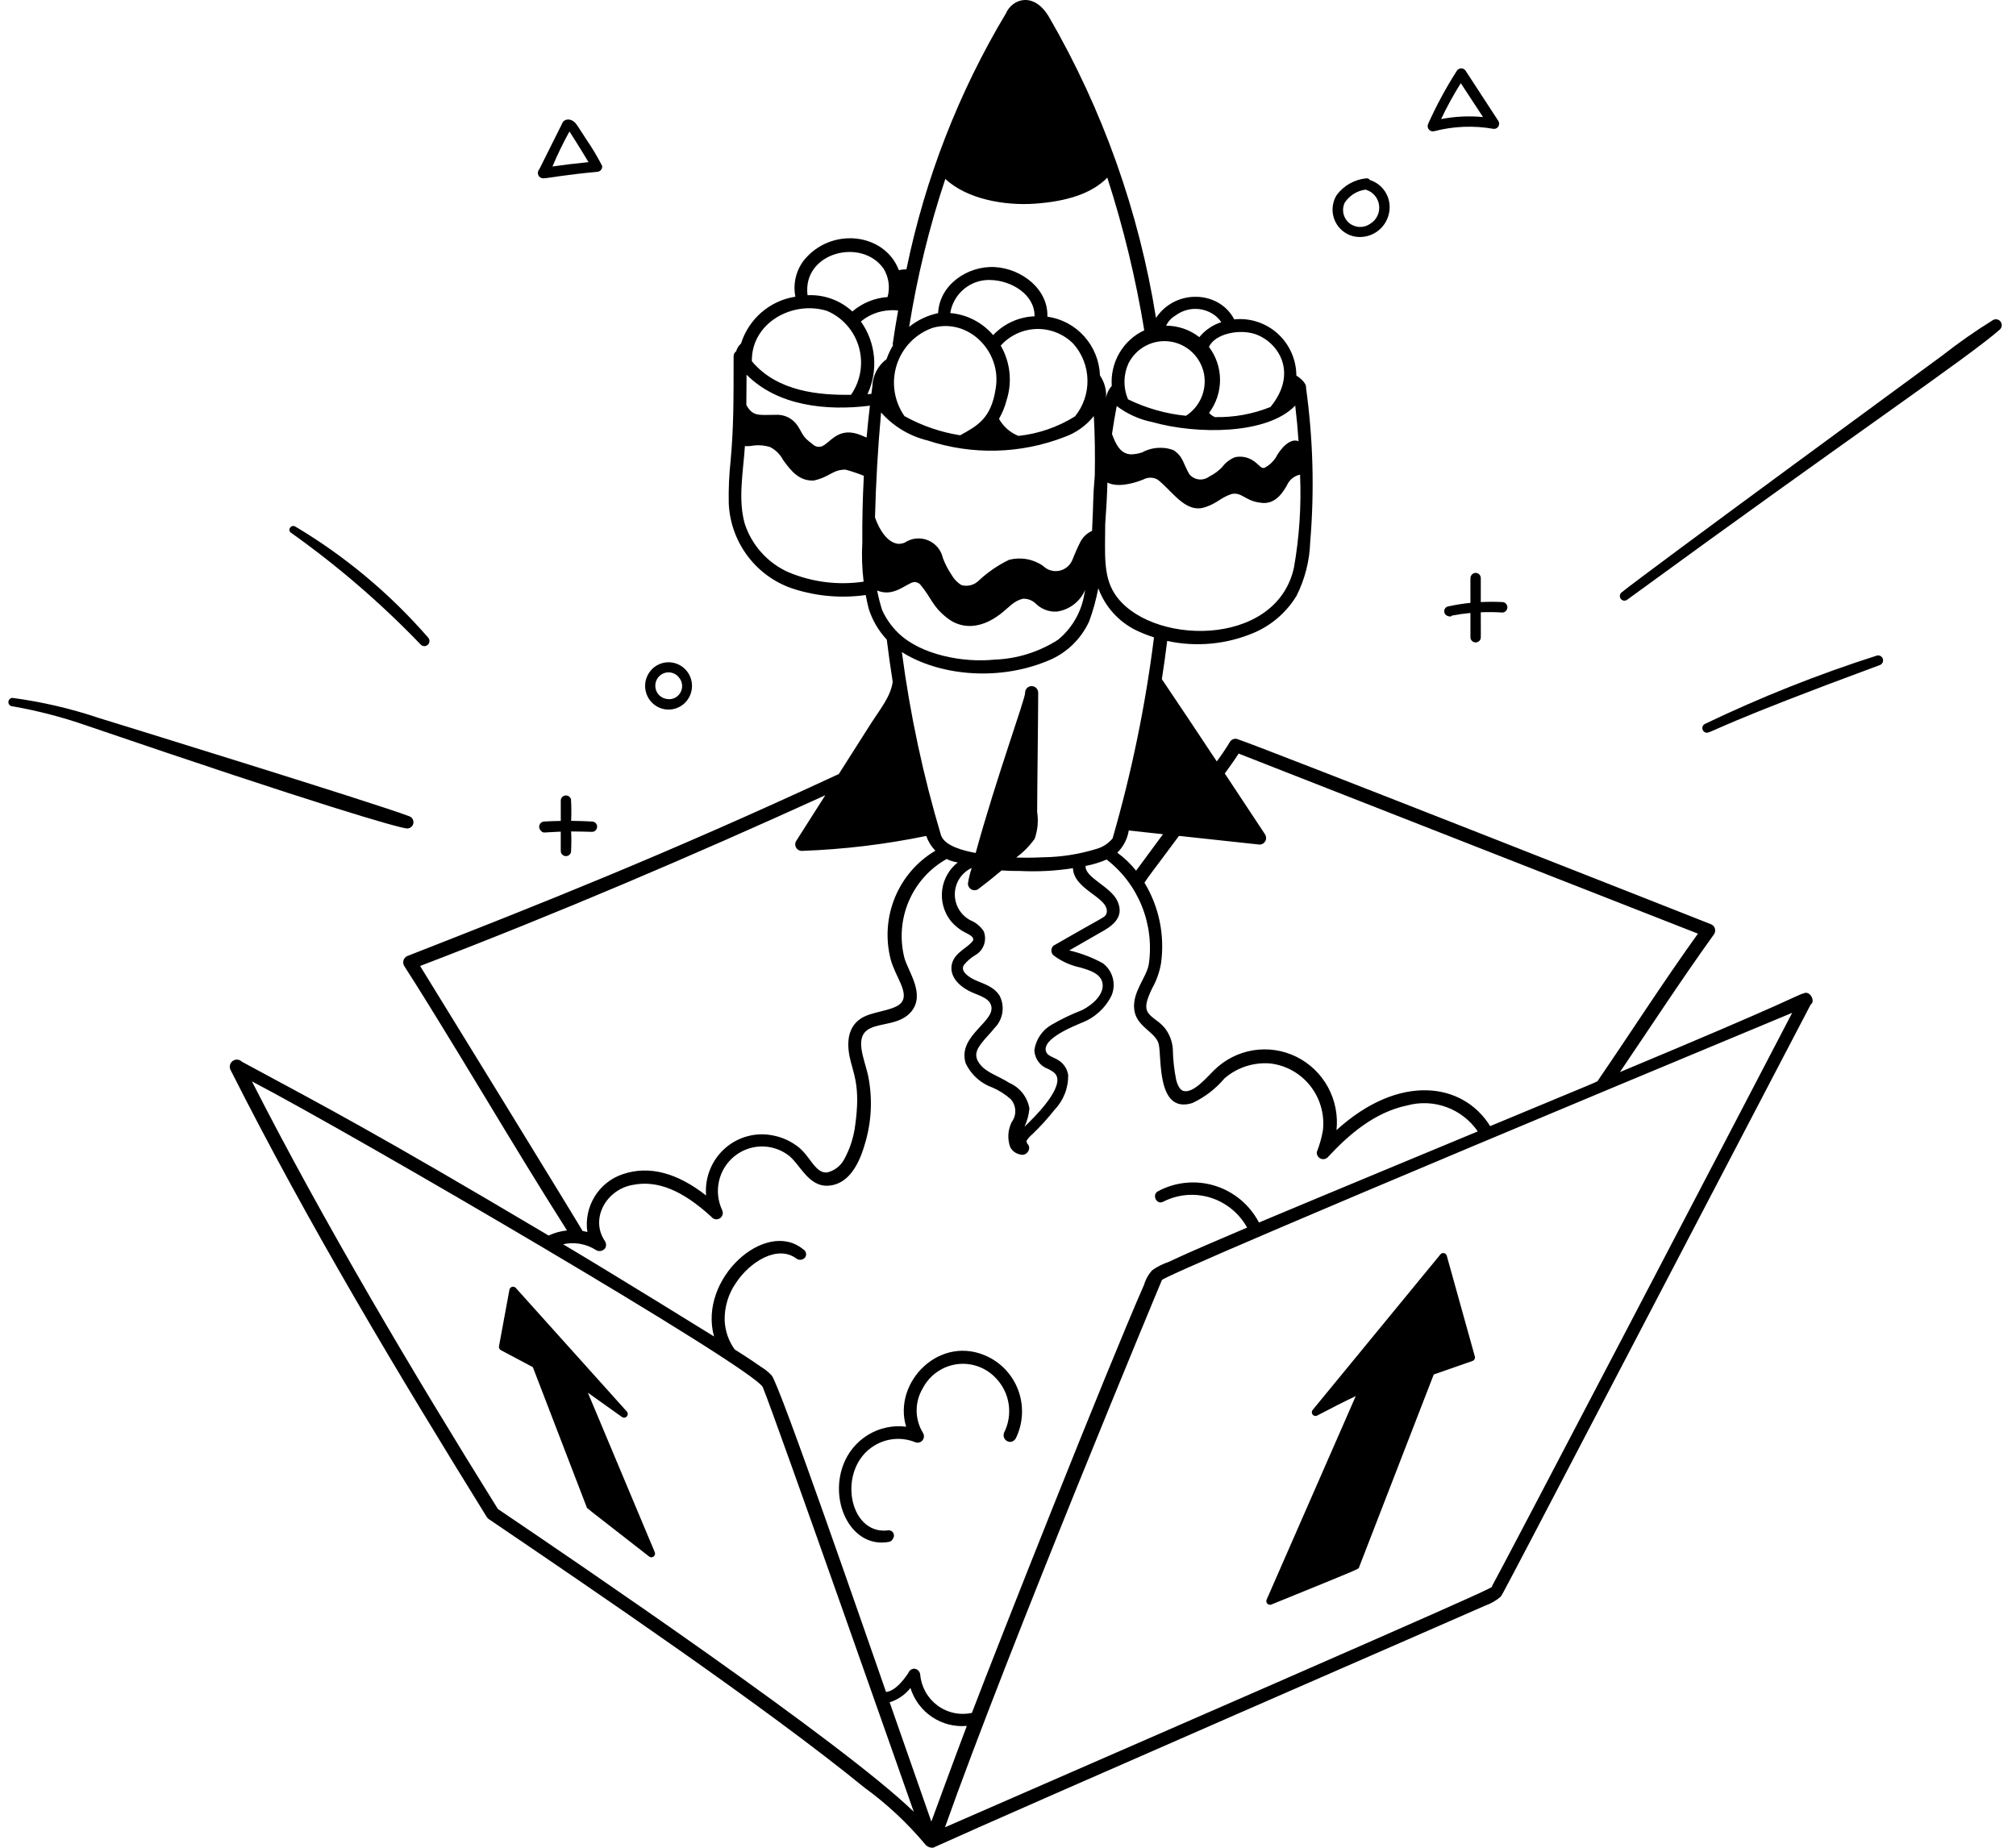 <?xml version="1.0" encoding="UTF-8"?>
<svg xmlns="http://www.w3.org/2000/svg" width="240" height="220" viewBox="0 0 240 220" fill="none">
  <path d="M64.655 21.233C65.207 21.233 66.985 20.836 71.136 20.455C71.218 20.445 71.296 20.42 71.368 20.381C71.439 20.341 71.503 20.287 71.554 20.223C71.605 20.159 71.643 20.085 71.666 20.005C71.688 19.926 71.695 19.843 71.686 19.761C71.124 18.66 70.491 17.597 69.79 16.58C69.206 15.701 68.869 15.128 68.599 14.77C67.994 13.963 67.095 14.165 66.926 14.7C66.702 15.124 67.686 13.204 64.206 20.146C64.12 20.236 64.062 20.349 64.039 20.473C64.017 20.595 64.03 20.722 64.078 20.838C64.125 20.953 64.205 21.052 64.308 21.122C64.41 21.193 64.531 21.231 64.655 21.233ZM67.793 15.653C67.863 15.752 69.2 17.852 70.059 19.307C68.632 19.446 67.196 19.618 65.769 19.822C66.37 18.397 67.046 17.005 67.793 15.653Z" fill="black"></path>
  <path d="M78.617 84.308C79.168 84.515 79.769 84.541 80.335 84.383C80.901 84.225 81.403 83.891 81.77 83.428C82.136 82.965 82.349 82.398 82.378 81.806C82.406 81.214 82.249 80.628 81.928 80.131C81.608 79.635 81.14 79.253 80.592 79.041C80.044 78.828 79.443 78.795 78.876 78.947C78.308 79.099 77.802 79.428 77.431 79.886C77.059 80.345 76.84 80.911 76.805 81.502C76.77 82.104 76.927 82.701 77.253 83.207C77.579 83.712 78.058 84.098 78.617 84.308ZM80.804 80.637C81.025 80.882 81.162 81.191 81.198 81.52C81.233 81.849 81.164 82.181 81 82.467C80.837 82.754 80.587 82.981 80.287 83.116C79.988 83.25 79.654 83.285 79.333 83.215C79.081 83.174 78.844 83.071 78.64 82.916C78.436 82.761 78.273 82.558 78.164 82.326C78.055 82.093 78.003 81.837 78.014 81.58C78.024 81.323 78.096 81.072 78.224 80.849C78.351 80.626 78.531 80.438 78.746 80.3C78.962 80.163 79.207 80.08 79.461 80.059C79.716 80.038 79.971 80.08 80.206 80.18C80.44 80.281 80.647 80.438 80.809 80.637H80.804Z" fill="black"></path>
  <path d="M66.775 101.473C66.812 101.606 66.89 101.723 66.998 101.806C67.107 101.889 67.239 101.934 67.375 101.934C67.511 101.934 67.644 101.889 67.752 101.806C67.861 101.723 67.939 101.606 67.975 101.473C68.026 100.649 68.032 99.822 67.993 98.996C68.809 98.996 69.635 99.025 70.466 99.044C70.627 99.048 70.783 98.986 70.9 98.874C71.016 98.761 71.084 98.606 71.087 98.443C71.091 98.28 71.03 98.123 70.918 98.005C70.806 97.887 70.653 97.819 70.492 97.816C69.667 97.768 68.826 97.74 67.993 97.734C68.032 96.879 68.026 96.022 67.975 95.168C67.953 95.089 67.915 95.015 67.864 94.95C67.814 94.885 67.751 94.831 67.679 94.791C67.608 94.751 67.529 94.725 67.448 94.716C67.367 94.707 67.285 94.713 67.206 94.736C67.084 94.77 66.975 94.841 66.895 94.94C66.815 95.039 66.767 95.161 66.759 95.289V97.742C66.095 97.753 65.435 97.777 64.792 97.814C64.663 97.818 64.538 97.863 64.435 97.941C64.332 98.02 64.256 98.129 64.217 98.253C64.178 98.377 64.178 98.51 64.218 98.634C64.257 98.758 64.334 98.867 64.437 98.945C64.644 99.235 64.743 99.091 66.759 99.02C66.763 100.656 66.737 101.341 66.775 101.473Z" fill="black"></path>
  <path d="M176.284 71.686V68.823C176.282 68.678 176.231 68.538 176.138 68.428C176.044 68.318 175.916 68.245 175.774 68.221C175.633 68.197 175.488 68.224 175.364 68.298C175.241 68.371 175.147 68.486 175.099 68.623C175.03 68.757 175.052 68.578 175.052 71.781C174.196 71.865 173.346 71.999 172.505 72.181C172.393 72.183 172.283 72.218 172.19 72.281C172.097 72.344 172.023 72.433 171.978 72.537C171.933 72.641 171.918 72.756 171.936 72.868C171.953 72.98 172.002 73.085 172.077 73.17C172.156 73.248 172.25 73.308 172.353 73.349C172.456 73.389 172.567 73.407 172.677 73.403C172.748 73.388 172.812 73.35 172.859 73.294C173.582 73.157 174.316 73.053 175.052 72.983V75.923C175.066 76.068 175.129 76.204 175.231 76.306C175.333 76.409 175.468 76.473 175.611 76.487C175.755 76.501 175.899 76.464 176.019 76.383C176.139 76.302 176.226 76.181 176.268 76.041C176.304 75.915 176.284 75.851 176.284 72.901C177.155 72.864 178.027 72.874 178.897 72.932C179.047 72.915 179.186 72.843 179.287 72.731C179.388 72.618 179.446 72.472 179.449 72.32C179.452 72.168 179.4 72.02 179.303 71.904C179.206 71.787 179.07 71.711 178.921 71.688C178.042 71.641 177.162 71.641 176.284 71.686Z" fill="black"></path>
  <path d="M161.935 28.218C162.404 28.214 162.867 28.116 163.297 27.929C163.728 27.743 164.117 27.471 164.443 27.131C164.769 26.791 165.024 26.389 165.194 25.948C165.364 25.508 165.446 25.037 165.434 24.565C165.414 23.86 165.176 23.179 164.754 22.618C164.332 22.056 163.746 21.642 163.079 21.433C163.037 21.366 162.977 21.311 162.905 21.275C162.834 21.239 162.755 21.224 162.676 21.231C161.985 21.294 161.316 21.502 160.709 21.839C160.102 22.177 159.57 22.638 159.149 23.193C158.833 23.691 158.657 24.266 158.64 24.857C158.623 25.448 158.764 26.032 159.05 26.548C159.337 27.064 159.756 27.492 160.264 27.786C160.772 28.08 161.35 28.23 161.935 28.218ZM162.572 22.58C162.99 22.695 163.364 22.932 163.649 23.26C163.934 23.588 164.118 23.994 164.177 24.426C164.235 24.858 164.167 25.299 163.981 25.692C163.794 26.086 163.497 26.416 163.126 26.641C162.751 26.907 162.299 27.041 161.84 27.021C161.382 27.002 160.942 26.831 160.59 26.534C160.259 26.249 160.029 25.863 159.935 25.435C159.841 25.007 159.888 24.559 160.068 24.16C160.346 23.728 160.714 23.362 161.147 23.089C161.579 22.815 162.066 22.64 162.572 22.576V22.58Z" fill="black"></path>
  <path d="M170.748 15.62C173.055 15.019 175.463 14.925 177.808 15.345C177.922 15.355 178.036 15.333 178.137 15.281C178.239 15.229 178.324 15.149 178.382 15.051C178.441 14.952 178.472 14.839 178.47 14.725C178.469 14.61 178.436 14.498 178.375 14.401L174.485 8.433C174.43 8.344 174.353 8.269 174.262 8.218C174.17 8.166 174.067 8.139 173.963 8.138C173.858 8.137 173.755 8.163 173.662 8.213C173.57 8.263 173.492 8.336 173.435 8.425C172.145 10.441 171.004 12.551 170.022 14.737C169.969 14.846 169.948 14.968 169.962 15.089C169.976 15.209 170.025 15.323 170.101 15.416C170.178 15.51 170.28 15.579 170.395 15.615C170.509 15.651 170.632 15.653 170.748 15.62ZM171.559 14.181C172.256 12.71 173.039 11.282 173.904 9.904L176.548 13.936C174.88 13.777 173.199 13.859 171.554 14.181H171.559Z" fill="black"></path>
  <path d="M214.707 118.276C213.836 118.514 213.811 118.904 192.848 127.649C196.565 122.167 200.204 116.583 204.048 111.242C204.118 111.141 204.164 111.024 204.181 110.902C204.199 110.779 204.188 110.654 204.149 110.537C204.111 110.42 204.046 110.313 203.96 110.225C203.874 110.137 203.769 110.07 203.653 110.03C203.653 110.03 150.865 89.197 147.313 88C147.142 87.944 146.957 87.95 146.79 88.016C146.623 88.083 146.485 88.206 146.398 88.365C145.932 89.153 145.395 89.924 144.855 90.659C142.685 87.38 140.506 84.115 138.316 80.862C138.551 79.355 138.765 77.826 138.952 76.314C142.438 77.07 146.07 76.719 149.35 75.309C151.422 74.407 153.168 72.882 154.348 70.942C155.348 68.952 155.904 66.766 155.976 64.536C156.49 58.417 156.323 52.259 155.479 46.178C155.569 45.606 154.646 44.893 154.329 44.725C154.325 43.78 154.124 42.846 153.741 41.984C153.358 41.122 152.799 40.351 152.102 39.72C151.405 39.089 150.585 38.612 149.694 38.321C148.804 38.029 147.862 37.929 146.931 38.028C145.166 34.599 139.961 34.345 137.618 37.853C135.604 25.232 131.294 13.095 124.905 2.057C123.068 -1.084 120.493 -0.118 119.759 1.584C114.123 10.993 110.116 21.301 107.908 32.067C107.605 32.067 107.304 32.1 107.008 32.166C105.299 27.684 98.9 27.002 95.683 31.015C95.223 31.621 94.896 32.319 94.724 33.062C94.553 33.806 94.54 34.577 94.687 35.326C93.2 35.555 91.806 36.198 90.663 37.184C89.519 38.17 88.671 39.459 88.215 40.905C87.939 41.15 87.739 41.47 87.637 41.826C87.547 41.892 87.473 41.977 87.42 42.076C87.368 42.175 87.338 42.284 87.334 42.396C87.334 48.008 87.334 50.833 86.981 54.831C86.794 56.537 86.719 58.254 86.757 59.97C86.869 62.29 87.691 64.518 89.11 66.347C90.529 68.176 92.475 69.516 94.68 70.182C97.393 71.016 100.254 71.243 103.063 70.847C103.162 71.388 103.279 71.928 103.416 72.473C103.85 73.848 104.586 75.106 105.569 76.153C105.772 77.813 106.009 79.5 106.273 81.177C106.05 82.914 104.734 84.502 103.745 86.048L99.857 92.16C78.835 101.913 64.122 107.707 48.573 113.798C48.47 113.831 48.375 113.883 48.292 113.952C48.21 114.022 48.142 114.107 48.092 114.204C48.042 114.3 48.012 114.405 48.003 114.513C47.994 114.621 48.006 114.73 48.039 114.833C48.163 115.21 48.219 114.881 57.871 130.845C60.992 136.01 64.218 141.344 67.502 146.503C66.743 146.58 66.002 146.785 65.311 147.109C44.596 134.81 38.79 131.807 28.792 126.41C28.653 126.271 28.471 126.184 28.276 126.165C28.081 126.147 27.885 126.198 27.723 126.309C27.561 126.42 27.442 126.584 27.388 126.774C27.333 126.964 27.345 127.167 27.423 127.348C36.828 145.989 47.424 163.618 57.92 180.576C57.985 180.685 58.069 180.781 58.169 180.859C70.799 189.428 91.109 203.216 102.907 212.838C105.592 214.792 108.03 217.069 110.166 219.621C110.395 219.935 111.037 220.133 111.313 219.895C121.098 215.453 176.03 191.545 176.866 191.15C177.497 190.926 178.083 190.589 178.595 190.156C179.029 189.59 176.194 194.96 215.558 119.605C216.162 119.232 215.487 117.891 214.707 118.276ZM112.497 217.567C120.088 196.158 138.259 152.534 138.325 152.405C138.467 152.128 151.019 146.537 213.356 120.591C208.005 130.89 178.702 186.967 177.62 188.854C177.52 189.108 181.437 187.527 112.497 217.567ZM98.25 94.686L94.833 100.054C94.742 100.172 94.686 100.314 94.673 100.462C94.66 100.611 94.689 100.761 94.758 100.893C94.826 101.026 94.931 101.135 95.06 101.209C95.189 101.283 95.336 101.318 95.484 101.31C100.451 101.132 105.395 100.538 110.265 99.531C110.496 100.19 110.868 100.791 111.353 101.29C109.188 102.568 107.497 104.525 106.538 106.863C105.578 109.201 105.402 111.792 106.036 114.241C106.566 116.219 108.126 118.03 107.411 119.233C106.8 120.258 104.416 120.355 103.032 120.979C101.836 121.5 100.543 122.755 101.135 125.775C101.566 127.856 102.478 129.221 101.806 134.002C101.624 135.445 101.166 136.839 100.459 138.107C100.248 138.475 99.966 138.796 99.629 139.051C99.292 139.307 98.908 139.491 98.499 139.593C97.095 139.777 96.483 137.717 95.07 136.59C94.201 135.9 93.183 135.427 92.098 135.209C91.081 134.988 90.027 135.011 89.02 135.276C88.014 135.54 87.082 136.039 86.301 136.732C85.519 137.425 84.909 138.292 84.52 139.266C84.13 140.239 83.972 141.291 84.057 142.338C80.59 139.621 77.279 138.762 74.197 139.784C72.789 140.238 71.587 141.182 70.804 142.447C70.021 143.712 69.708 145.216 69.922 146.692C69.735 146.641 69.548 146.598 69.355 146.567C69.337 146.441 50.777 116.219 50.013 115.012C66.321 108.782 82.454 101.88 98.25 94.686ZM88.678 53.111C89.035 53.138 89.393 53.114 89.744 53.042C90.391 52.971 91.046 53.032 91.669 53.224C92.327 53.559 92.867 54.091 93.215 54.747C94.186 56.117 95.124 57.22 96.749 57.22C96.805 57.221 96.86 57.216 96.915 57.205C98.833 56.771 99.124 55.901 100.663 55.919C101.402 56.119 102.129 56.364 102.839 56.652C102.697 59.297 102.636 61.94 102.657 64.565C102.57 66.13 102.622 67.699 102.813 69.255C99.783 69.705 96.689 69.317 93.861 68.131C92.65 67.592 91.564 66.805 90.671 65.819C89.778 64.834 89.099 63.671 88.676 62.406C87.827 59.509 88.477 56.201 88.68 53.115L88.678 53.111ZM103.165 52.099C103.041 52.049 102.535 51.811 102.035 51.651C99.627 50.937 98.799 52.809 97.788 53.158C97.603 53.213 97.405 53.215 97.218 53.165C97.031 53.115 96.861 53.014 96.727 52.873C95.482 51.955 95.664 51.796 94.947 50.68C94.66 50.254 94.268 49.911 93.81 49.685C93.351 49.459 92.843 49.358 92.334 49.391C90.387 49.391 89.614 49.642 88.849 48.209C88.866 47.017 88.874 45.807 88.876 44.608C92.558 48.326 98.37 48.954 103.562 48.302C103.411 49.566 103.279 50.833 103.166 52.103L103.165 52.099ZM112.538 21.301C115.144 23.749 119.679 24.502 123.2 24.25C127.077 23.973 129.976 23.031 131.822 21.154C133.742 27.091 135.213 33.167 136.222 39.329C134.985 39.905 133.952 40.847 133.261 42.031C132.57 43.215 132.253 44.584 132.353 45.955C131.947 46.397 131.701 46.966 131.658 47.568C131.772 46.558 131.52 45.541 130.948 44.703C130.885 42.98 130.224 41.335 129.079 40.055C127.935 38.775 126.38 37.942 124.688 37.702C124.804 34.429 121.628 31.985 118.439 31.799C115.172 31.623 111.831 33.925 111.681 37.282C110.422 37.549 109.242 38.108 108.234 38.914C109.187 32.935 110.627 27.045 112.539 21.305L112.538 21.301ZM144.47 37.435C144.833 37.681 145.145 37.995 145.389 38.361C144.367 38.689 143.46 39.307 142.775 40.142C141.645 39.256 140.254 38.777 138.823 38.779C139.06 38.273 139.446 37.853 139.927 37.574L139.976 37.543C140.625 37.063 141.404 36.796 142.208 36.778C143.012 36.759 143.802 36.99 144.472 37.439L144.47 37.435ZM149.298 39.736C152.151 40.635 154.616 44.358 151.243 48.46C149.141 49.303 146.892 49.712 144.63 49.662C144.365 49.546 144.128 49.374 143.933 49.16C144.784 48.029 145.244 46.648 145.242 45.228C145.24 43.808 144.775 42.428 143.92 41.301C144.68 39.711 147.481 39.191 149.299 39.74L149.298 39.736ZM147.456 89.725L202.137 111.165C198.011 116.906 194.213 122.83 190.249 128.623C190.093 128.853 191.245 128.318 177.401 134.081C174.165 128.868 166.574 127.758 159.106 134.558C159.297 132.781 158.939 130.988 158.082 129.423C157.225 127.859 155.91 126.6 154.317 125.818C152.724 125.037 150.931 124.77 149.182 125.055C147.434 125.341 145.815 126.164 144.548 127.412C143.669 128.26 142.071 130.217 140.88 129.892C140.52 129.788 140.23 129.344 140.029 128.617C139.779 127.388 139.643 126.138 139.62 124.884C139.554 123.957 139.206 123.072 138.625 122.351C138.322 122.009 137.981 121.706 137.607 121.446C136.385 120.524 135.996 120.092 137.159 117.678C137.676 116.759 138.033 115.758 138.214 114.717C138.686 111.377 137.99 107.975 136.246 105.097C136.845 104.176 136.753 104.386 140.353 99.525L149.959 100.561C150.098 100.56 150.234 100.521 150.353 100.448C150.472 100.375 150.57 100.272 150.636 100.148C150.702 100.025 150.734 99.885 150.729 99.745C150.724 99.605 150.681 99.469 150.606 99.35C149.319 97.41 145.808 92.096 145.808 92.096C146.441 91.223 146.872 90.627 147.457 89.723L147.456 89.725ZM105.482 201.456C103.436 195.609 92.803 164.803 91.868 163.775C91.508 163.382 91.094 163.044 90.637 162.771C89.506 161.974 88.355 161.233 87.456 160.664C86.736 159.661 86.324 158.466 86.271 157.228C86.231 155.627 86.702 154.056 87.617 152.748C89.177 150.349 92.528 148.092 94.869 149.893C95.034 149.991 95.23 150.022 95.417 149.981C95.604 149.94 95.769 149.83 95.879 149.672C95.923 149.592 95.951 149.505 95.961 149.415C95.97 149.324 95.962 149.233 95.936 149.146C95.911 149.059 95.868 148.978 95.811 148.908C95.753 148.838 95.683 148.78 95.603 148.738C91.143 145.088 83.106 152.239 85.004 159.128C84.606 158.877 73.492 151.993 67.036 148.148C67.707 147.996 68.402 147.981 69.079 148.102C69.757 148.223 70.403 148.479 70.982 148.855C71.158 148.952 71.363 148.981 71.558 148.937C71.754 148.892 71.927 148.778 72.045 148.614C72.117 148.487 72.153 148.342 72.149 148.195C72.144 148.048 72.1 147.906 72.021 147.783C70.192 145.091 72.206 141.592 75.374 141.072C78.274 140.508 81.233 141.717 84.686 144.877C84.8 145.029 84.967 145.132 85.152 145.167C85.338 145.201 85.53 145.165 85.691 145.064C85.851 144.963 85.968 144.805 86.019 144.621C86.07 144.438 86.051 144.241 85.966 144.071C85.471 143.011 85.336 141.816 85.585 140.671C85.833 139.527 86.45 138.497 87.34 137.744C88.229 136.99 89.341 136.556 90.501 136.507C91.661 136.459 92.805 136.8 93.752 137.477C95.211 138.464 96.183 141.411 98.721 141.167C100.626 140.985 102.04 139.36 102.919 136.344C103.749 133.699 103.903 130.884 103.365 128.162C102.937 126.094 101.577 123.433 103.572 122.449C104.899 121.779 107.148 122.005 108.458 120.482C110.2 118.409 108.161 115.764 107.673 114.076C107.096 111.825 107.277 109.445 108.187 107.309C109.097 105.173 110.684 103.402 112.7 102.276C113.115 102.482 113.561 102.621 114.02 102.686C113 103.483 112.334 104.654 112.166 105.945C111.999 107.235 112.344 108.54 113.126 109.574C113.648 110.227 114.309 110.752 115.062 111.108C115.399 111.286 115.784 111.485 115.848 111.745C115.896 111.94 115.874 112.004 115.498 112.367C114.792 113.051 113.362 113.672 113.268 115.146C113.179 116.558 114.513 117.652 115.788 118.189C116.703 118.574 117.583 118.848 117.904 119.501C118.92 121.529 113.905 123.18 114.962 126.607C115.282 127.278 115.73 127.879 116.28 128.375C116.831 128.87 117.473 129.252 118.169 129.496C118.958 129.838 119.687 130.304 120.33 130.878C120.657 131.25 120.847 131.725 120.866 132.223C120.886 132.72 120.734 133.209 120.437 133.606C120.209 134.064 120.076 134.563 120.046 135.075C120.016 135.586 120.09 136.098 120.263 136.58C120.389 136.819 120.569 137.024 120.788 137.179C121.007 137.334 121.26 137.436 121.525 137.474C122.271 137.673 122.858 136.667 122.299 136.179C122.161 135.86 122.174 135.848 122.336 135.633C122.511 135.399 122.714 135.188 122.941 135.005C123.86 134.123 124.718 133.178 125.508 132.177C126.046 131.624 126.47 130.969 126.754 130.25C127.039 129.531 127.178 128.762 127.165 127.988C127.107 127.627 126.973 127.283 126.771 126.979C126.569 126.676 126.304 126.42 125.995 126.229C125.357 125.83 124.727 125.742 124.534 125.224C123.939 123.637 128.169 122.056 128.75 121.782C130.314 121.194 131.596 120.026 132.334 118.516C132.609 117.849 132.655 117.109 132.463 116.413C132.271 115.717 131.853 115.106 131.276 114.679C130.022 113.995 128.682 113.485 127.293 113.162L130.941 111.065C132.103 110.423 134.052 109.347 132.989 107.208C132.148 105.511 129.125 104.471 129.238 103.102C130.098 102.942 130.937 102.686 131.741 102.34C133.607 103.78 135.056 105.699 135.938 107.896C136.82 110.093 137.103 112.489 136.758 114.833C136.499 116.364 134.779 118.113 135.028 120.2C135.277 122.288 137.562 122.838 137.939 124.3C138.325 125.796 137.638 132.679 141.945 131.334C143.419 130.645 144.727 129.641 145.778 128.392C146.53 127.744 147.403 127.254 148.344 126.951C149.286 126.648 150.279 126.537 151.263 126.626C153.138 126.855 154.845 127.825 156.012 129.324C157.179 130.822 157.709 132.726 157.486 134.618C157.33 135.488 157.089 136.341 156.765 137.163C156.748 137.325 156.782 137.489 156.863 137.63C156.944 137.772 157.067 137.884 157.215 137.95C157.362 138.016 157.527 138.033 157.685 137.999C157.843 137.965 157.987 137.881 158.095 137.76C160.53 135.122 163.638 132.424 167.522 131.619C169.068 131.197 170.705 131.268 172.21 131.822C173.714 132.375 175.012 133.384 175.927 134.711C175.927 134.711 156.768 142.661 149.877 145.559C149.33 144.514 148.584 143.589 147.681 142.836C146.778 142.084 145.736 141.519 144.616 141.175C143.496 140.83 142.32 140.713 141.154 140.83C139.989 140.946 138.858 141.294 137.827 141.854C137.116 142.24 137.663 143.501 138.475 143.084C140.212 142.195 142.222 142.019 144.085 142.593C145.947 143.167 147.517 144.446 148.465 146.162C145.38 147.497 142.158 148.816 139.159 150.239C138.458 150.47 137.795 150.801 137.189 151.224C136.731 151.712 136.394 152.303 136.207 152.947C131.625 163.372 118.709 196.064 115.703 203.942C114.998 204.097 114.269 204.1 113.563 203.95C112.858 203.799 112.192 203.499 111.61 203.069C111.028 202.639 110.543 202.089 110.188 201.456C109.833 200.822 109.615 200.12 109.55 199.395C109.533 199.211 109.453 199.038 109.324 198.908C109.194 198.777 109.023 198.696 108.84 198.68C108.679 198.686 108.524 198.742 108.395 198.839C108.266 198.937 108.17 199.071 108.118 199.225C107.5 200.12 106.57 201.325 105.482 201.456ZM103.851 46.021C103.811 46.314 103.771 46.605 103.734 46.9L103.272 46.929C103.917 45.548 104.184 44.017 104.046 42.497C103.908 40.976 103.37 39.52 102.487 38.28C103.458 37.47 104.665 37.002 105.924 36.947C106.256 36.917 106.59 36.927 106.92 36.976C106.688 38.26 106.474 39.564 106.279 40.923C106.279 40.994 106.287 41.064 106.305 41.133C105.993 41.648 105.736 42.195 105.54 42.765C105.031 43.142 104.614 43.631 104.321 44.196C104.028 44.76 103.867 45.384 103.851 46.021ZM121.237 51.901C120.261 51.509 119.446 50.792 118.928 49.87C119.328 49.173 119.633 48.425 119.833 47.646C120.177 46.575 120.292 45.442 120.171 44.323C120.05 43.203 119.697 42.122 119.133 41.15C119.676 40.545 120.335 40.058 121.071 39.718C121.806 39.377 122.603 39.192 123.412 39.171C124.22 39.151 125.025 39.297 125.776 39.6C126.527 39.903 127.21 40.357 127.782 40.934C128.83 42.114 129.425 43.634 129.461 45.218C129.497 46.802 128.971 48.347 127.978 49.574C125.934 50.851 123.63 51.646 121.24 51.901H121.237ZM123.159 37.66C121.29 37.73 119.523 38.534 118.233 39.899C116.934 38.385 115.1 37.442 113.123 37.272C113.309 36.143 113.897 35.121 114.775 34.397C115.653 33.673 116.762 33.297 117.896 33.338C120.462 33.391 123.202 35.111 123.161 37.66H123.159ZM111.045 39.03C115.296 37.839 119.307 41.871 118.528 46.291C117.986 49.868 116.327 50.702 114.307 51.826C111.981 51.462 109.736 50.69 107.674 49.543C107.062 48.667 106.661 47.659 106.501 46.599C106.342 45.539 106.43 44.456 106.757 43.436C107.084 42.416 107.642 41.487 108.386 40.722C109.13 39.958 110.041 39.378 111.045 39.03ZM124.65 78.714C126.873 77.852 128.675 76.147 129.67 73.963C130.135 72.687 130.496 71.375 130.749 70.04C131.552 72.218 133.151 74.004 135.217 75.029C135.918 75.364 136.641 75.651 137.38 75.889C136.365 83.986 134.717 91.988 132.452 99.823C131.951 100.432 131.277 100.87 130.52 101.079C128.448 101.715 126.297 102.05 124.131 102.073C123.97 102.073 122.647 102.164 120.976 102.1C121.823 101.479 122.566 100.726 123.176 99.868C123.536 98.847 123.637 97.752 123.471 96.681C123.471 94.325 123.596 84.875 123.596 82.512C123.6 82.406 123.583 82.3 123.545 82.201C123.508 82.102 123.451 82.011 123.378 81.934C123.305 81.858 123.218 81.797 123.121 81.755C123.024 81.713 122.92 81.692 122.815 81.692C122.709 81.692 122.605 81.713 122.508 81.755C122.411 81.797 122.324 81.858 122.251 81.934C122.178 82.011 122.121 82.102 122.084 82.201C122.047 82.3 122.029 82.406 122.034 82.512C122.034 83.252 118.611 92.597 116.151 101.558C114.798 101.307 112.497 100.768 112.027 99.46C109.895 92.324 108.336 85.026 107.365 77.638C111.632 80.353 118.607 81.192 124.65 78.713V78.714ZM134.378 98.883L138.452 99.324C138.452 99.324 135.415 103.441 135.25 103.669C134.602 102.855 133.848 102.134 133.009 101.525C133.735 100.815 134.215 99.888 134.378 98.882V98.883ZM125.44 112.581C125.351 112.654 125.28 112.746 125.232 112.851C125.184 112.956 125.16 113.07 125.162 113.185C125.164 113.301 125.191 113.414 125.243 113.517C125.295 113.62 125.369 113.71 125.46 113.78C126.398 114.476 127.474 114.959 128.615 115.196C129.68 115.512 130.887 115.867 131.2 116.868C131.637 118.259 130.098 119.631 128.821 120.269C127.552 120.761 126.322 121.352 125.143 122.037C124.609 122.351 124.152 122.782 123.805 123.299C123.458 123.815 123.23 124.403 123.138 125.02C123.152 125.522 123.319 126.009 123.616 126.413C123.912 126.817 124.324 127.12 124.797 127.281C125.294 127.553 125.76 127.783 125.859 128.354C126.156 130.016 123.191 132.994 121.965 134.151C122.286 133.467 122.484 132.732 122.549 131.978C122.432 131.311 122.153 130.683 121.736 130.152C121.319 129.621 120.778 129.203 120.161 128.936C118.871 128.099 117.329 127.701 116.579 126.599C115.801 125.507 116.337 124.704 117.658 123.256C117.94 122.945 118.217 122.641 118.39 122.406C118.893 121.909 119.223 121.261 119.329 120.559C119.436 119.856 119.312 119.138 118.978 118.512C118.107 117.211 116.583 117.052 115.592 116.432C114.311 115.631 114.636 115.097 114.76 114.881C115.141 114.418 115.598 114.025 116.112 113.721C116.589 113.45 116.952 113.015 117.137 112.496C117.321 111.977 117.313 111.407 117.115 110.893C116.731 110.298 116.174 109.836 115.521 109.571C114.95 109.271 114.473 108.816 114.146 108.256C113.819 107.697 113.654 107.056 113.671 106.406C113.687 105.757 113.884 105.125 114.239 104.584C114.594 104.042 115.093 103.612 115.679 103.342C115.484 103.936 115.335 104.545 115.235 105.163C115.227 105.311 115.26 105.457 115.33 105.587C115.401 105.716 115.506 105.823 115.634 105.895C115.761 105.967 115.906 106.002 116.053 105.995C116.199 105.988 116.34 105.94 116.461 105.857C117.4 105.151 118.335 104.405 119.242 103.637C119.975 103.691 120.708 103.713 121.398 103.701C123.515 103.809 125.638 103.698 127.734 103.371C127.825 105.934 131.947 106.82 131.764 108.591C131.751 108.701 131.716 108.808 131.661 108.904C131.605 109 131.531 109.083 131.442 109.149C130.559 109.713 131.538 109.085 125.44 112.58V112.581ZM132.658 70.63C131.321 68.509 131.562 65.931 131.572 62.415C131.696 60.764 131.788 59.094 131.837 57.453C133.009 58.062 134.876 57.592 136.108 57.094C136.368 56.951 136.658 56.875 136.954 56.875C137.25 56.875 137.54 56.951 137.8 57.094C139.591 58.476 141.105 61.128 143.411 60.405C144.938 59.925 145.307 59.241 146.626 58.817C147.831 58.566 148.254 59.634 149.976 59.842C151.484 60.122 152.443 59.15 153.196 57.807C153.335 57.48 153.551 57.191 153.825 56.965C154.099 56.74 154.423 56.584 154.769 56.513C154.93 60.216 154.686 63.927 154.042 67.577C151.912 77.303 136.582 76.85 132.657 70.628L132.658 70.63ZM151.884 54.474C151.57 54.961 151.143 55.364 150.64 55.647C150.152 55.94 149.893 55.291 149.241 54.885C148.923 54.662 148.564 54.508 148.185 54.43C147.806 54.352 147.415 54.353 147.037 54.433C146.419 54.676 145.882 55.089 145.485 55.625C145.045 56.082 144.529 56.459 143.96 56.737C143.607 57.007 143.166 57.129 142.726 57.081C142.286 57.032 141.882 56.815 141.596 56.475C140.83 55.196 140.887 54.372 139.699 53.599C139.205 53.405 138.678 53.31 138.148 53.319C137.39 53.313 136.643 53.499 135.974 53.86C135.55 54.008 135.107 54.088 134.658 54.097C133.375 54.065 132.824 52.876 132.381 51.674C132.544 50.564 132.731 49.449 132.942 48.346C134.205 49.298 135.664 49.953 137.211 50.261C142.397 51.731 150.856 51.79 154.194 48.289C154.362 49.705 154.494 51.126 154.59 52.536C153.558 52.093 152.395 53.484 151.883 54.471L151.884 54.474ZM143.338 44.519C143.511 45.472 143.399 46.455 143.016 47.343C142.633 48.231 141.996 48.984 141.187 49.505C138.789 49.267 136.452 48.602 134.284 47.541C133.998 46.864 133.855 46.135 133.864 45.4C133.874 44.664 134.036 43.939 134.34 43.27C134.792 42.371 135.511 41.637 136.396 41.169C137.281 40.702 138.288 40.524 139.278 40.661C140.267 40.798 141.19 41.243 141.918 41.934C142.645 42.625 143.141 43.528 143.337 44.516L143.338 44.519ZM105.665 35.366C104.123 35.475 102.654 36.076 101.472 37.083C100.753 36.422 99.911 35.911 98.995 35.579C98.079 35.248 97.106 35.102 96.135 35.151C95.496 30.053 102.586 28.243 105.199 32.004C105.5 32.502 105.697 33.057 105.777 33.635C105.857 34.213 105.818 34.801 105.664 35.364L105.665 35.366ZM98.412 36.999C99.329 37.381 100.149 37.965 100.811 38.71C101.474 39.454 101.963 40.34 102.241 41.3C102.52 42.261 102.581 43.272 102.42 44.26C102.259 45.247 101.88 46.186 101.312 47.006C97.622 47.061 92.561 46.67 89.506 43.01C89.434 38.447 94.334 35.764 98.411 37.003L98.412 36.999ZM104.892 49.108C106.35 50.761 108.274 51.924 110.406 52.439C115.733 54.203 121.501 54.058 126.734 52.027C128.101 51.538 129.307 50.676 130.219 49.539C130.344 51.894 130.377 54.259 130.332 56.573C130.072 59.757 130.208 59.211 130.007 63.208C129.445 63.461 128.976 63.885 128.666 64.422C128.302 65.136 127.975 65.868 127.684 66.615C127.555 66.95 127.346 67.248 127.076 67.481C126.805 67.714 126.481 67.876 126.133 67.951C125.785 68.027 125.423 68.014 125.081 67.913C124.74 67.813 124.428 67.628 124.174 67.376C123.588 66.972 122.924 66.699 122.225 66.575C121.526 66.45 120.809 66.478 120.122 66.656C118.811 67.291 117.602 68.119 116.534 69.114C116.268 69.384 115.935 69.577 115.57 69.674C115.205 69.77 114.821 69.767 114.458 69.664C113.962 69.363 113.553 68.936 113.272 68.425C112.857 67.813 112.516 67.153 112.256 66.459C112.152 65.982 111.933 65.537 111.62 65.165C111.306 64.792 110.907 64.502 110.457 64.32C110.007 64.139 109.52 64.071 109.038 64.123C108.557 64.174 108.095 64.344 107.693 64.616C107.463 64.701 107.221 64.748 106.977 64.755C105.593 64.648 104.62 62.93 104.167 61.607C104.271 57.465 104.515 53.266 104.891 49.112L104.892 49.108ZM108.789 69.3C108.926 69.291 109.062 69.311 109.191 69.358C109.32 69.405 109.437 69.478 109.536 69.574C110.991 71.32 110.935 72.146 112.756 73.579C114.342 74.835 116.599 75.001 119.04 73.15C120.132 72.325 120.617 71.58 121.764 71.287C122.044 71.274 122.325 71.318 122.588 71.417C122.852 71.516 123.093 71.667 123.297 71.862C123.624 72.189 124.016 72.442 124.446 72.607C124.877 72.772 125.336 72.844 125.796 72.82C126.534 72.721 127.234 72.43 127.827 71.978C128.421 71.525 128.888 70.924 129.184 70.235C129.152 70.41 129.119 70.585 129.084 70.76C128.728 72.891 127.613 74.818 125.948 76.178C123.685 77.628 121.08 78.443 118.401 78.538C114.667 78.929 109.62 77.978 106.941 75.371C106.917 75.344 106.89 75.32 106.864 75.296C106.095 74.532 105.469 73.633 105.017 72.644C104.773 71.879 104.575 71.099 104.424 70.31C106.392 71.129 107.806 69.52 108.789 69.3ZM90.809 165.173C92.193 168.439 108.731 215.585 108.782 215.719C100.387 207.555 68.86 186.15 59.275 179.672C49.318 163.711 38.456 145.382 29.989 128.753C41.908 134.977 89.858 162.95 90.809 165.173ZM108.386 200.98C108.827 202.392 109.734 203.609 110.955 204.43C112.176 205.251 113.638 205.627 115.099 205.494C113.706 209.161 110.998 216.547 110.874 216.889L105.91 202.681C106.887 202.379 107.749 201.786 108.386 200.98Z" fill="black"></path>
  <path d="M108.929 171.705C109.077 171.772 109.243 171.79 109.403 171.754C109.562 171.718 109.705 171.631 109.811 171.506C109.917 171.381 109.98 171.225 109.991 171.061C110.002 170.897 109.96 170.733 109.871 170.596C109.386 169.801 109.128 168.887 109.124 167.954C109.12 167.022 109.37 166.105 109.847 165.307C110.249 164.531 110.83 163.865 111.541 163.364C112.252 162.863 113.072 162.542 113.932 162.428C114.792 162.315 115.666 162.411 116.481 162.711C117.296 163.01 118.027 163.503 118.614 164.147C119.4 164.986 119.913 166.048 120.081 167.189C120.25 168.331 120.067 169.498 119.557 170.532C119.491 170.667 119.464 170.818 119.48 170.968C119.496 171.117 119.553 171.26 119.646 171.377C119.739 171.495 119.864 171.584 120.005 171.633C120.146 171.682 120.298 171.689 120.443 171.654C120.649 171.586 120.823 171.442 120.931 171.253C121.771 169.537 121.901 167.555 121.295 165.742C120.688 163.928 119.394 162.432 117.695 161.581C111.981 158.726 106.245 164.534 107.873 169.871C106.297 169.67 104.699 170.012 103.339 170.841C101.979 171.669 100.936 172.937 100.377 174.438C98.686 178.988 101.456 184.446 105.887 183.572C105.978 183.546 106.062 183.499 106.133 183.436C106.204 183.373 106.26 183.295 106.298 183.207C106.376 183.103 106.419 182.976 106.422 182.845C106.426 182.714 106.388 182.586 106.315 182.477C106.242 182.369 106.138 182.286 106.016 182.241C105.895 182.195 105.762 182.189 105.637 182.224C100.977 182.715 99.608 174.798 104.118 172.1C104.837 171.668 105.644 171.407 106.478 171.339C107.312 171.27 108.15 171.395 108.929 171.705Z" fill="black"></path>
  <path d="M172.235 149.513C172.214 149.436 172.172 149.366 172.114 149.311C172.055 149.256 171.984 149.218 171.906 149.202C171.828 149.185 171.747 149.191 171.672 149.217C171.597 149.244 171.53 149.29 171.48 149.352L156.268 167.875C156.204 167.953 156.168 168.051 156.168 168.153C156.168 168.254 156.202 168.353 156.265 168.431C156.328 168.51 156.417 168.565 156.515 168.585C156.614 168.606 156.716 168.591 156.805 168.544C158.195 167.811 160.193 166.786 161.399 166.227L150.79 190.458C150.756 190.538 150.745 190.627 150.761 190.713C150.776 190.8 150.817 190.879 150.877 190.942C150.938 191.005 151.016 191.048 151.1 191.066C151.185 191.084 151.274 191.076 151.354 191.043C162.463 186.522 161.701 186.845 161.8 186.59L170.683 163.653L175.299 162.041C175.404 162.004 175.491 161.928 175.543 161.828C175.594 161.729 175.606 161.614 175.576 161.506L172.235 149.513Z" fill="black"></path>
  <path d="M69.985 165.822L74.051 168.719C74.139 168.78 74.246 168.806 74.351 168.793C74.457 168.78 74.555 168.728 74.625 168.648C74.695 168.567 74.734 168.463 74.734 168.356C74.734 168.248 74.695 168.145 74.624 168.064L61.395 153.339C61.34 153.28 61.27 153.237 61.193 153.216C61.116 153.194 61.034 153.194 60.957 153.217C60.88 153.239 60.81 153.282 60.756 153.341C60.702 153.401 60.664 153.474 60.648 153.554L59.404 160.288C59.387 160.381 59.4 160.476 59.441 160.56C59.481 160.644 59.547 160.713 59.629 160.757L63.436 162.784L69.848 179.459C69.912 179.626 69.332 179.124 77.282 185.331C77.358 185.39 77.452 185.422 77.548 185.422C77.644 185.422 77.737 185.39 77.813 185.331C77.889 185.271 77.944 185.188 77.969 185.095C77.993 185.001 77.986 184.902 77.949 184.812L69.985 165.822Z" fill="black"></path>
  <path d="M237.267 38.103C235.169 39.405 233.143 40.822 231.198 42.349C230.321 43.012 195.89 68.215 193.03 70.547C192.976 70.594 192.931 70.651 192.898 70.715C192.865 70.779 192.845 70.85 192.839 70.922C192.833 70.994 192.841 71.066 192.862 71.135C192.884 71.204 192.919 71.268 192.965 71.323C193.011 71.378 193.068 71.424 193.131 71.457C193.195 71.49 193.264 71.511 193.336 71.517C193.407 71.523 193.479 71.515 193.547 71.493C193.616 71.471 193.679 71.436 193.734 71.389C220.686 51.703 234.241 42.614 238.092 39.222C238.214 39.103 238.288 38.944 238.302 38.774C238.316 38.604 238.267 38.434 238.166 38.297C238.065 38.16 237.918 38.065 237.753 38.029C237.587 37.993 237.415 38.02 237.267 38.103Z" fill="black"></path>
  <path d="M223.434 78.057C216.428 80.296 209.583 83.018 202.947 86.204C202.839 86.263 202.754 86.357 202.705 86.471C202.656 86.585 202.647 86.712 202.679 86.832C202.711 86.952 202.782 87.058 202.881 87.132C202.98 87.206 203.1 87.244 203.223 87.24C203.721 87.24 205.16 86.054 223.796 79.184C223.937 79.13 224.053 79.024 224.119 78.886C224.184 78.749 224.195 78.591 224.148 78.446C224.101 78.301 224.001 78.18 223.868 78.107C223.735 78.035 223.579 78.017 223.434 78.057Z" fill="black"></path>
  <path d="M48.402 98.635C48.579 98.654 48.757 98.608 48.903 98.506C49.049 98.404 49.154 98.252 49.198 98.078C49.242 97.904 49.222 97.72 49.143 97.56C49.064 97.399 48.93 97.273 48.766 97.204C44.734 95.647 11.878 85.522 11.754 85.482C8.413 84.359 4.974 83.56 1.484 83.095C1.418 83.097 1.354 83.112 1.294 83.139C1.235 83.166 1.181 83.205 1.136 83.253C1.091 83.301 1.056 83.357 1.033 83.419C1.009 83.48 0.998 83.546 1 83.612C1.002 83.678 1.017 83.743 1.044 83.803C1.07 83.864 1.109 83.918 1.156 83.963C1.204 84.008 1.26 84.044 1.321 84.067C1.382 84.091 1.447 84.102 1.512 84.1C4.514 84.627 7.469 85.397 10.349 86.404C38.284 95.946 47.245 98.505 48.402 98.635Z" fill="black"></path>
  <path d="M34.64 63.428C40.197 67.376 45.374 71.841 50.103 76.766C50.216 76.874 50.366 76.935 50.522 76.934C50.678 76.934 50.827 76.873 50.94 76.764C51.052 76.655 51.118 76.507 51.125 76.349C51.131 76.192 51.078 76.039 50.975 75.921C46.43 70.691 41.089 66.225 35.151 62.691C34.693 62.41 34.148 63.083 34.64 63.428Z" fill="black"></path>
</svg>
